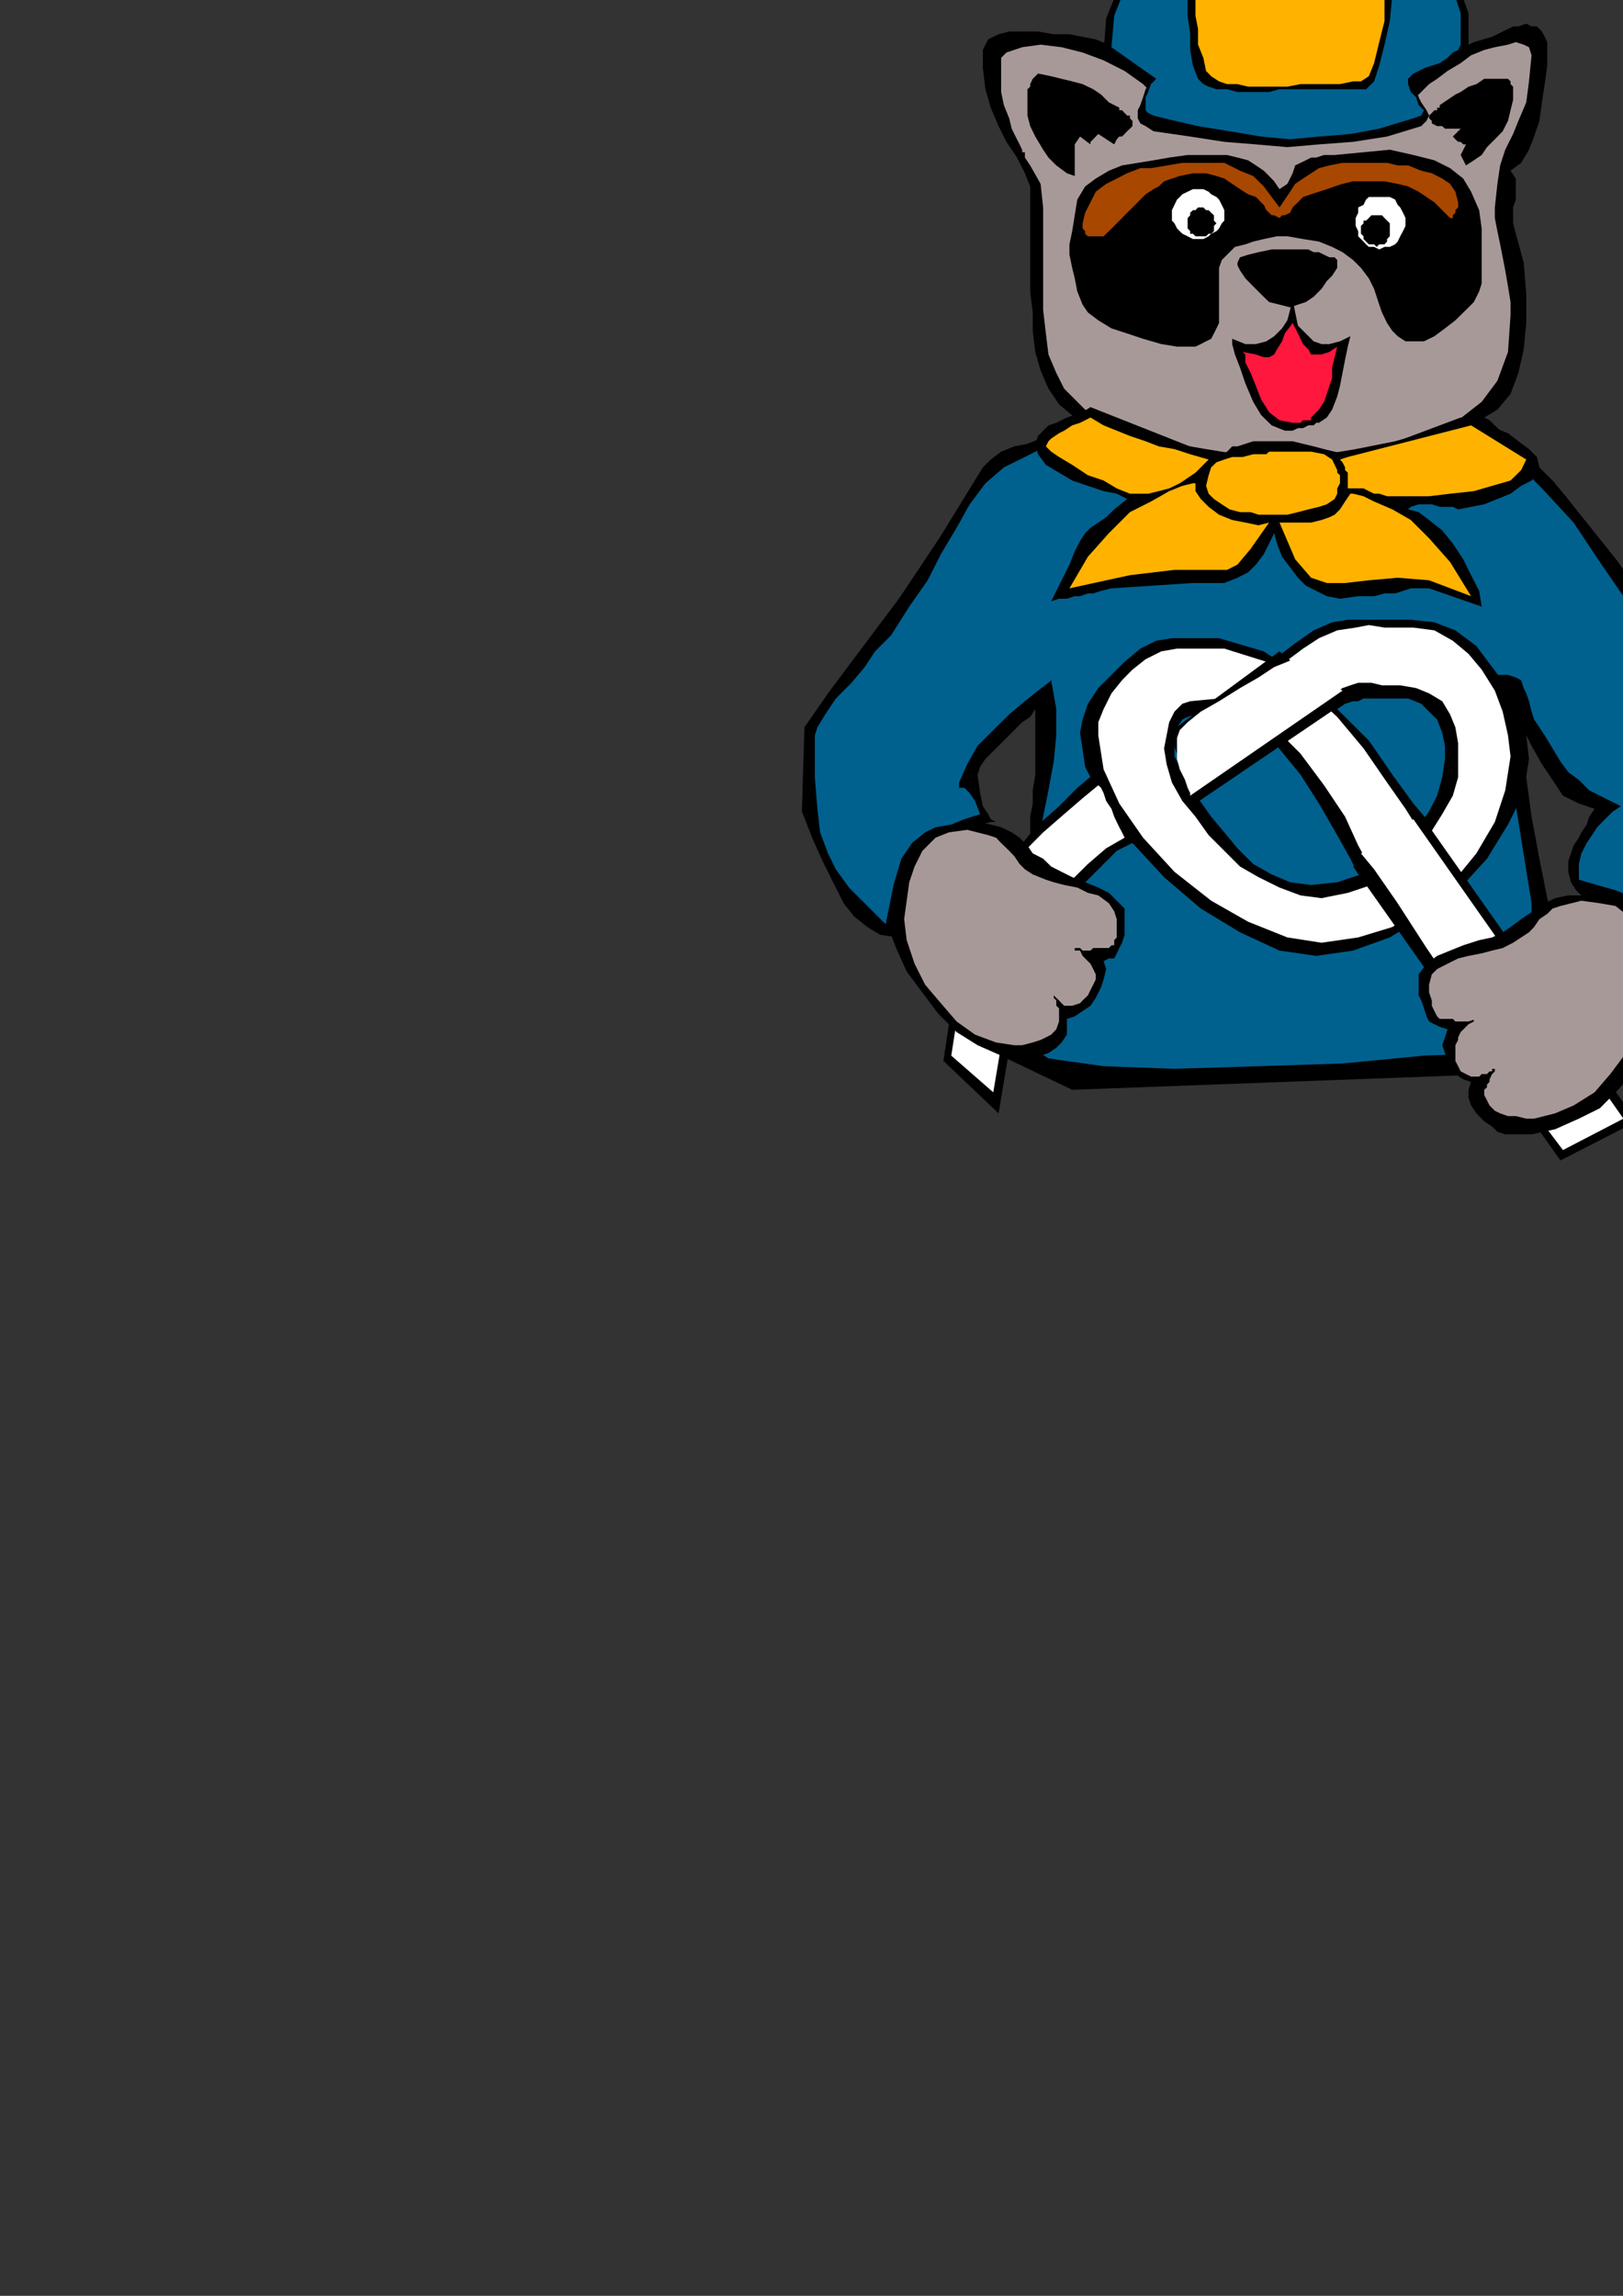 <?xml version="1.0" encoding="utf-8"?>
<!-- Created by UniConvertor 2.0rc4 (https://sk1project.net/) -->
<svg xmlns="http://www.w3.org/2000/svg" height="841.89pt" viewBox="0 0 595.276 841.89" width="595.276pt" version="1.1" xmlns:xlink="http://www.w3.org/1999/xlink" id="c59306a1-f613-11ea-9581-dcc15c148e23">

<rect x="0" y="0" width="595.276" height="841.89" fill="#333333" stroke="none"/>

<g>
	<path style="fill:#000000;" d="M 425.942,26.961 L 415.358,19.257 410.534,18.321 406.718,16.377 401.894,14.433 397.07,13.497 392.246,12.561 386.486,12.561 380.726,11.553 373.958,11.553 370.142,11.553 366.254,12.561 364.31,13.497 362.438,14.433 361.43,16.377 360.494,18.321 360.494,21.201 360.494,25.017 361.43,32.721 363.374,39.489 366.254,46.257 369.134,52.017 373.022,57.777 375.902,63.537 377.846,68.361 377.846,72.249 377.846,76.065 377.846,79.953 377.846,82.833 377.846,85.713 377.846,89.601 377.846,92.481 377.846,96.297 377.846,100.185 377.846,106.881 378.782,114.585 378.782,121.353 379.718,129.057 381.662,135.825 384.542,142.521 388.43,148.281 394.19,153.105 390.302,155.985 386.486,158.865 381.662,160.809 376.838,162.753 372.014,163.689 367.19,165.633 363.374,168.513 360.494,171.393 352.79,183.921 345.086,196.449 337.382,208.041 329.678,219.561 320.966,231.153 312.326,242.673 303.686,254.265 295.046,266.721 294.11,297.537 297.854,307.185 301.742,315.825 305.558,323.529 309.446,331.233 313.262,336.057 318.086,339.945 322.91,342.825 329.678,343.761 333.494,341.889 335.438,337.065 336.374,331.233 338.318,323.529 340.262,315.825 344.078,309.129 351.782,304.305 363.374,301.425 365.318,301.425 365.318,301.425 365.318,301.425 363.374,300.417 362.438,298.545 360.494,295.665 359.486,290.841 358.55,284.073 359.486,281.193 361.43,278.313 364.31,275.433 368.198,271.545 371.078,268.665 374.894,264.849 377.846,262.905 379.718,260.025 379.718,266.721 379.718,272.553 379.718,278.313 379.718,284.073 378.782,289.833 378.782,294.657 377.846,299.481 377.846,303.369 377.846,312.009 376.838,322.593 374.894,333.177 373.022,344.769 372.014,357.297 370.142,367.881 369.134,378.465 369.134,388.113 393.254,399.633 548.27,393.873 554.03,391.929 560.798,390.993 566.558,389.985 572.318,388.113 577.142,386.169 580.022,383.289 581.966,378.465 580.958,372.705 575.198,359.169 571.382,344.769 567.494,329.361 564.614,314.889 561.734,299.481 559.79,285.009 556.91,270.609 554.03,258.081 555.974,261.969 558.854,267.729 561.734,273.489 565.55,280.257 569.438,286.017 573.254,291.777 579.086,294.657 584.846,296.601 582.902,299.481 581.966,302.361 580.022,305.241 579.086,307.185 577.142,310.065 576.206,312.945 575.198,315.825 575.198,319.713 576.206,323.529 578.078,326.481 580.022,328.353 583.91,329.361 586.79,330.297 590.606,331.233 593.486,332.241 596.366,334.185 599.318,338.937 601.19,344.769 601.19,351.465 601.19,358.233 600.254,365.937 599.318,373.641 598.31,381.345 598.31,388.113 609.902,386.169 619.478,382.281 626.246,377.457 632.006,371.697 635.894,363.993 638.774,356.289 642.59,346.641 645.542,337.065 647.414,334.185 648.422,331.233 650.294,329.361 651.302,327.417 653.246,324.537 654.182,322.593 655.118,319.713 655.118,315.825 655.118,312.009 655.118,307.185 655.118,303.369 654.182,299.481 653.246,294.657 653.246,290.841 651.302,287.961 650.294,285.009 644.534,274.425 638.774,264.849 632.006,255.201 625.31,246.561 618.542,237.849 610.838,229.209 604.07,220.497 597.374,211.857 593.486,206.097 589.67,201.273 585.782,196.449 581.966,191.625 578.078,186.801 574.262,181.977 569.438,176.217 563.678,170.457 561.734,168.513 559.79,165.633 556.91,163.689 554.03,160.809 551.15,158.865 548.27,155.985 546.326,154.113 544.382,153.105 549.206,150.225 554.03,144.465 556.91,136.761 558.854,128.121 559.79,118.473 559.79,107.889 558.854,96.297 555.974,85.713 554.966,81.897 554.966,78.945 554.966,76.065 555.974,73.185 555.974,70.305 555.974,68.361 555.974,65.481 554.03,62.601 557.918,59.721 560.798,54.897 562.67,50.073 564.614,44.313 565.55,37.545 566.558,30.849 567.494,24.081 567.494,18.321 567.494,15.441 566.558,13.497 565.55,11.553 563.678,9.681 561.734,9.681 559.79,8.673 556.91,9.681 554.966,9.681 547.262,13.497 540.566,15.441 534.806,18.321 529.982,21.201 525.158,23.145 519.398,26.025 514.574,28.905 508.742,32.721 504.926,29.841 499.166,26.961 493.334,25.017 486.638,23.145 478.934,21.201 472.166,20.265 465.47,20.265 459.638,19.257 452.942,20.265 448.118,21.201 443.294,22.137 439.406,23.145 436.526,24.081 432.71,26.025 429.83,26.961 425.942,26.961 Z" />
	<path style="fill:#00618f;" d="M 561.734,331.233 L 561.734,338.001 563.678,345.705 566.558,355.353 569.438,363.993 571.382,371.697 571.382,378.465 570.374,383.289 565.55,385.161 547.262,386.169 522.278,387.105 492.398,389.985 461.582,390.993 430.766,391.929 404.774,390.993 384.542,388.113 373.958,381.345 378.782,331.233 379.718,320.649 380.726,310.065 382.598,299.481 384.542,289.833 386.486,279.249 387.422,269.673 387.422,260.025 385.55,249.441 384.542,250.377 380.726,253.257 375.902,257.145 370.142,261.969 364.31,267.729 358.55,273.489 354.734,280.257 351.782,286.953 351.782,287.961 351.782,288.897 351.782,288.897 352.79,288.897 353.726,288.897 355.67,290.841 357.614,293.721 359.486,298.545 353.726,300.417 348.902,302.361 343.142,303.369 339.326,305.241 334.502,309.129 330.614,314.889 327.734,324.537 324.854,338.937 317.15,331.233 311.39,325.473 306.566,318.777 303.686,312.945 300.806,305.241 299.798,296.601 298.862,285.009 298.862,269.673 299.798,266.721 302.678,261.969 306.566,256.137 312.326,250.377 317.15,244.617 320.966,238.857 324.854,234.969 326.798,233.025 333.494,222.441 340.262,212.793 345.086,203.217 350.846,193.569 355.67,184.929 361.43,177.225 368.198,171.393 375.902,167.577 383.606,163.689 387.422,162.753 388.43,161.817 388.43,160.809 388.43,160.809 390.302,159.873 395.126,158.865 403.838,155.985 408.662,159.873 416.366,163.689 425.942,166.569 437.534,170.457 450.062,172.401 463.526,174.273 476.99,174.273 489.518,173.337 496.286,171.393 503.99,169.521 510.686,167.577 517.454,164.697 523.214,162.753 528.038,160.809 530.918,159.873 532.862,158.865 543.446,160.809 554.966,168.513 565.55,179.097 577.142,191.625 586.79,206.097 597.374,221.505 607.022,234.969 616.598,247.497 623.366,255.201 630.134,262.905 635.894,270.609 641.654,279.249 645.542,287.961 649.358,297.537 651.302,307.185 652.238,317.769 644.534,328.353 640.718,338.001 636.83,347.649 633.95,355.353 631.07,363.057 626.246,369.753 621.422,375.585 614.726,380.409 605.078,385.161 607.022,381.345 607.958,377.457 608.894,372.705 608.894,368.817 608.894,365.001 608.894,360.177 608.894,356.289 608.894,352.473 607.958,342.825 607.022,337.065 604.07,332.241 601.19,330.297 597.374,328.353 592.55,326.481 585.782,324.537 579.086,322.593 579.086,316.833 580.022,312.945 581.966,309.129 583.91,306.249 585.782,303.369 588.662,300.417 591.614,297.537 594.494,295.665 588.662,292.713 582.902,289.833 579.086,286.017 575.198,283.137 572.318,279.249 569.438,274.425 566.558,269.673 562.67,263.841 561.734,260.961 560.798,257.145 559.79,254.265 558.854,252.321 557.918,249.441 555.974,248.433 553.094,247.497 548.27,247.497 561.734,331.233 Z" />
	<path style="fill:#a89999;" d="M 381.662,67.425 L 382.598,76.065 382.598,85.713 382.598,95.361 382.598,104.001 382.598,113.649 383.606,122.289 384.542,129.993 387.422,136.761 390.302,142.521 394.19,146.409 398.006,150.225 403.838,153.105 410.534,155.985 417.302,157.929 424.07,159.873 431.702,162.753 436.526,163.689 442.358,164.697 448.118,165.633 453.878,166.569 460.646,167.577 467.342,167.577 473.174,167.577 479.87,167.577 497.222,164.697 511.694,161.817 525.158,157.929 534.806,154.113 543.446,147.345 549.206,139.641 553.094,129.057 554.03,115.593 554.03,110.769 553.094,105.009 552.086,99.177 551.15,94.353 550.214,89.601 549.206,84.777 548.27,79.953 548.27,76.065 549.206,67.425 550.214,60.657 552.086,54.897 554.966,49.137 556.91,44.313 559.79,37.545 560.798,29.841 561.734,20.265 560.798,17.313 558.854,16.377 555.974,15.441 553.094,16.377 548.27,17.313 544.382,18.321 539.558,20.265 535.742,23.145 530.918,26.025 527.102,28.905 524.15,30.849 522.278,32.721 520.334,34.665 517.454,35.673 513.566,35.673 508.742,36.609 504.926,35.673 500.102,34.665 496.286,32.721 491.462,30.849 486.638,28.905 481.814,26.961 476.054,26.025 470.222,25.017 459.638,25.017 452.942,25.017 447.11,26.025 443.294,26.961 439.406,27.969 435.59,29.841 431.702,32.721 425.942,37.545 419.246,30.849 412.478,26.025 404.774,22.137 397.07,19.257 389.366,17.313 381.662,16.377 374.894,17.313 369.134,19.257 367.19,21.201 367.19,25.017 367.19,28.905 367.19,33.729 368.198,38.553 370.142,43.377 371.078,47.193 372.014,49.137 373.958,52.953 374.894,54.897 374.894,55.833 375.902,55.833 375.902,55.833 375.902,57.777 377.846,60.657 381.662,67.425 Z" />
	<path style="fill:#000000;" d="M 473.174,112.713 L 476.054,111.705 478.934,110.769 481.814,108.825 484.694,105.945 486.638,103.065 488.582,101.121 490.454,98.241 490.454,96.297 490.454,95.361 489.518,94.353 487.574,94.353 485.63,93.417 483.758,92.481 481.814,92.481 479.87,91.473 478.934,91.473 477.926,91.473 475.046,91.473 471.23,91.473 466.406,91.473 461.582,92.481 457.766,93.417 454.814,94.353 453.878,96.297 453.878,97.305 454.814,99.177 456.758,102.057 459.638,105.009 462.518,107.889 465.47,110.769 469.286,111.705 473.174,112.713 Z" />
	<path style="fill:#000000;" d="M 380.726,26.961 L 379.718,27.969 378.782,28.905 377.846,30.849 377.846,31.785 376.838,32.721 376.838,34.665 376.838,36.609 376.838,38.553 376.838,42.369 377.846,46.257 379.718,50.073 382.598,54.897 384.542,57.777 387.422,60.657 391.31,63.537 394.19,64.545 394.19,52.953 396.134,50.073 399.95,52.953 399.95,52.017 400.958,51.081 401.894,50.073 402.83,49.137 408.662,52.953 409.598,51.081 410.534,50.073 411.542,50.073 412.478,49.137 413.414,48.129 414.422,47.193 415.358,46.257 415.358,45.249 415.358,44.313 414.422,43.377 414.422,42.369 413.414,42.369 412.478,41.433 411.542,40.425 410.534,40.425 410.534,39.489 406.718,37.545 403.838,34.665 400.958,32.721 397.07,30.849 393.254,29.841 389.366,28.905 385.55,27.969 380.726,26.961 Z" />
	<path style="fill:#000000;" d="M 551.15,28.905 L 552.086,28.905 553.094,28.905 554.03,29.841 554.03,30.849 554.966,31.785 554.966,33.729 554.966,34.665 554.966,36.609 554.03,40.425 553.094,44.313 551.15,48.129 548.27,51.081 545.39,53.961 543.446,56.841 540.566,58.785 537.686,60.657 535.742,56.841 537.686,52.953 536.678,52.953 536.678,52.953 535.742,52.017 534.806,52.017 533.798,51.081 532.862,50.073 535.742,47.193 533.798,47.193 531.854,47.193 529.982,47.193 528.974,46.257 527.102,46.257 525.158,45.249 525.158,44.313 524.15,43.377 524.15,42.369 525.158,41.433 525.158,41.433 526.094,40.425 527.102,40.425 527.102,39.489 528.038,39.489 528.038,38.553 530.918,36.609 533.798,34.665 535.742,33.729 538.622,31.785 541.502,30.849 544.382,28.905 547.262,28.905 551.15,28.905 Z" />
	<path style="fill:#000000;" d="M 395.126,73.185 L 398.006,68.361 401.894,65.481 406.718,62.601 411.542,60.657 417.302,59.721 423.062,58.785 428.822,57.777 435.59,56.841 446.174,56.841 450.062,56.841 453.878,57.777 457.766,58.785 460.646,60.657 463.526,62.601 465.47,64.545 467.342,66.489 469.286,69.369 472.166,67.425 474.11,63.537 475.046,60.657 476.99,59.721 478.934,58.785 480.878,57.777 482.75,57.777 485.63,56.841 489.518,56.841 509.75,54.897 518.39,56.841 526.094,58.785 531.854,61.665 536.678,65.481 539.558,70.305 542.51,77.073 543.446,83.769 543.446,93.417 543.446,94.353 543.446,96.297 543.446,97.305 543.446,98.241 543.446,100.185 543.446,101.121 543.446,102.057 543.446,104.001 542.51,106.881 540.566,110.769 537.686,113.649 533.798,117.465 529.982,120.417 526.094,123.297 522.278,125.169 518.39,125.169 515.51,125.169 512.63,123.297 510.686,121.353 508.742,118.473 506.87,114.585 505.862,111.705 504.926,108.825 503.99,105.945 502.046,102.057 499.166,98.241 496.286,95.361 492.398,92.481 488.582,90.537 483.758,88.593 477.926,87.657 472.166,86.649 468.35,86.649 463.526,87.657 459.638,88.593 456.758,89.601 452.942,90.537 450.998,92.481 448.118,95.361 447.11,98.241 447.11,116.529 447.11,118.473 446.174,120.417 445.238,122.289 444.23,124.233 442.358,125.169 440.414,126.177 438.47,127.113 436.526,127.113 431.702,127.113 425.942,126.177 419.246,124.233 413.414,122.289 407.654,120.417 402.83,117.465 399.014,114.585 397.07,111.705 395.126,106.881 394.19,102.057 393.254,98.241 392.246,93.417 392.246,89.601 393.254,84.777 394.19,78.945 395.126,73.185 Z" />
	<path style="fill:#000000;" d="M 493.334,80.889 L 493.334,78.945 494.342,76.065 495.278,74.193 497.222,72.249 498.158,70.305 501.038,69.369 502.982,68.361 505.862,68.361 507.806,68.361 510.686,69.369 512.63,70.305 514.574,72.249 515.51,74.193 516.446,76.065 517.454,78.945 518.39,80.889 517.454,83.769 516.446,86.649 515.51,88.593 514.574,90.537 512.63,91.473 510.686,93.417 507.806,93.417 505.862,94.353 502.982,93.417 501.038,93.417 498.158,91.473 497.222,90.537 495.278,88.593 494.342,86.649 493.334,83.769 493.334,80.889 Z" />
	<path style="fill:#ffffff;" d="M 497.222,80.889 L 497.222,79.953 498.158,78.009 498.158,76.065 500.102,75.129 501.038,73.185 502.046,72.249 503.99,72.249 505.862,72.249 507.806,72.249 509.75,72.249 511.694,73.185 512.63,75.129 513.566,76.065 514.574,78.009 515.51,79.953 515.51,80.889 515.51,82.833 514.574,84.777 513.566,86.649 512.63,88.593 511.694,89.601 509.75,90.537 507.806,90.537 505.862,91.473 503.99,90.537 502.046,90.537 501.038,89.601 500.102,88.593 498.158,86.649 498.158,84.777 497.222,82.833 497.222,80.889 Z" />
	<path style="fill:#000000;" d="M 499.166,84.777 L 499.166,82.833 500.102,81.897 500.102,80.889 501.038,80.889 502.046,79.953 502.982,78.945 503.99,78.945 504.926,78.945 505.862,78.945 506.87,78.945 507.806,79.953 508.742,80.889 508.742,80.889 509.75,81.897 509.75,82.833 509.75,84.777 509.75,85.713 509.75,86.649 508.742,87.657 508.742,88.593 507.806,89.601 506.87,89.601 505.862,89.601 504.926,90.537 503.99,89.601 502.982,89.601 502.046,89.601 501.038,88.593 500.102,87.657 500.102,86.649 499.166,85.713 499.166,84.777 Z" />
	<path style="fill:#a84700;" d="M 422.126,61.665 L 418.238,61.665 413.414,63.537 409.598,65.481 405.71,67.425 401.894,70.305 399.95,74.193 398.006,78.009 397.07,81.897 397.07,83.769 398.006,84.777 398.006,85.713 399.014,86.649 399.95,86.649 400.958,86.649 402.83,86.649 403.838,86.649 404.774,86.649 405.71,85.713 406.718,84.777 408.662,82.833 409.598,81.897 411.542,79.953 412.478,78.945 413.414,78.009 416.366,75.129 418.238,73.185 420.182,71.241 423.062,69.369 425.006,68.361 426.95,66.489 429.83,65.481 432.71,64.545 437.534,63.537 442.358,63.537 446.174,64.545 449.054,65.481 451.934,67.425 454.814,69.369 457.766,71.241 460.646,72.249 461.582,73.185 462.518,74.193 463.526,75.129 464.462,77.073 465.47,78.009 466.406,78.945 467.342,78.945 469.286,79.953 470.222,78.945 471.23,78.945 473.174,78.009 474.11,76.065 475.046,75.129 476.054,74.193 476.99,73.185 477.926,72.249 480.878,71.241 483.758,70.305 486.638,69.369 489.518,68.361 492.398,67.425 496.286,66.489 499.166,66.489 502.982,66.489 507.806,66.489 512.63,67.425 516.446,68.361 520.334,70.305 523.214,72.249 526.094,74.193 528.974,77.073 531.854,79.953 531.854,79.953 532.862,79.953 532.862,78.945 533.798,78.009 533.798,77.073 534.806,76.065 534.806,75.129 534.806,74.193 533.798,70.305 531.854,67.425 528.974,65.481 525.158,63.537 521.27,62.601 516.446,60.657 512.63,60.657 508.742,59.721 492.398,59.721 487.574,60.657 483.758,61.665 480.878,63.537 477.926,65.481 475.046,67.425 473.174,70.305 471.23,73.185 469.286,76.065 466.406,72.249 463.526,68.361 459.638,64.545 454.814,62.601 449.054,59.721 442.358,59.721 433.646,59.721 422.126,61.665 Z" />
	<path style="fill:#000000;" d="M 399.95,149.289 L 397.07,151.161 394.19,152.169 391.31,153.105 387.422,155.049 384.542,155.985 382.598,157.929 380.726,159.873 379.718,162.753 380.726,166.569 383.606,170.457 388.43,173.337 393.254,176.217 399.014,178.161 404.774,180.105 409.598,181.041 413.414,182.985 408.662,186.801 405.71,189.681 402.83,191.625 399.95,193.569 398.006,195.513 396.134,198.393 394.19,202.209 392.246,207.033 385.55,220.497 388.43,219.561 391.31,219.561 394.19,218.625 396.134,218.625 399.014,217.617 400.958,217.617 403.838,216.681 407.654,215.745 437.534,213.801 444.23,213.801 449.054,213.801 453.878,211.857 457.766,209.913 460.646,207.033 463.526,203.217 465.47,199.329 467.342,195.513 468.35,199.329 470.222,204.153 473.174,208.041 476.054,211.857 478.934,214.737 482.75,216.681 486.638,218.625 491.462,219.561 498.158,218.625 503.99,218.625 507.806,217.617 511.694,217.617 514.574,216.681 517.454,215.745 520.334,215.745 524.15,215.745 543.446,222.441 542.51,216.681 539.558,210.921 536.678,205.089 532.862,199.329 528.974,194.505 524.15,190.689 520.334,187.809 516.446,186.801 517.454,185.865 520.334,184.929 522.278,184.929 525.158,184.929 528.038,185.865 529.982,185.865 532.862,185.865 534.806,186.801 539.558,185.865 544.382,184.929 549.206,182.985 554.03,181.041 557.918,178.161 561.734,176.217 563.678,173.337 564.614,171.393 563.678,167.577 560.798,164.697 556.91,161.817 553.094,158.865 548.27,156.993 543.446,155.049 538.622,154.113 535.742,153.105 497.222,167.577 493.334,166.569 489.518,165.633 485.63,164.697 481.814,163.689 477.926,162.753 474.11,161.817 470.222,161.817 465.47,161.817 462.518,161.817 459.638,161.817 456.758,162.753 453.878,163.689 451.934,163.689 450.062,165.633 448.118,166.569 446.174,167.577 399.95,149.289 Z" />
	<path style="fill:#000000;" d="M 524.15,301.425 L 518.39,294.657 510.686,284.073 502.046,271.545 490.454,260.025 477.926,248.433 463.526,238.857 447.11,234.033 429.83,234.033 424.07,234.969 418.238,237.849 412.478,242.673 407.654,247.497 402.83,252.321 399.014,258.081 397.07,263.841 396.134,268.665 398.006,281.193 404.774,294.657 414.422,308.121 426.95,321.657 440.414,333.177 454.814,341.889 469.286,348.585 482.75,350.529 496.286,348.585 509.75,343.761 522.278,336.057 534.806,326.481 545.39,314.889 553.094,302.361 558.854,290.841 560.798,278.313 559.79,269.673 556.91,260.961 553.094,252.321 547.262,244.617 541.502,236.913 533.798,231.153 526.094,228.201 517.454,227.265 511.694,227.265 506.87,227.265 501.038,227.265 494.342,227.265 488.582,228.201 481.814,231.153 475.046,235.905 467.342,241.737 469.286,242.673 472.166,244.617 474.11,247.497 477.926,250.377 480.878,253.257 484.694,256.137 487.574,258.081 490.454,260.025 493.334,258.081 496.286,257.145 498.158,257.145 500.102,256.137 502.046,256.137 503.99,256.137 506.87,256.137 510.686,256.137 516.446,256.137 521.27,258.081 524.15,260.961 527.102,263.841 528.974,268.665 529.982,273.489 529.982,278.313 528.974,285.009 527.102,291.777 524.15,297.537 519.398,304.305 513.566,311.073 506.87,315.825 499.166,320.649 490.454,323.529 480.878,324.537 473.174,323.529 466.406,320.649 459.638,316.833 453.878,311.073 449.054,305.241 444.23,299.481 439.406,292.713 435.59,286.953 432.71,281.193 430.766,277.377 430.766,273.489 430.766,269.673 431.702,266.721 433.646,263.841 435.59,262.905 438.47,261.969 449.054,260.961 458.702,264.849 468.35,273.489 476.99,284.073 483.758,294.657 490.454,306.249 495.278,314.889 498.158,320.649 524.15,301.425 Z" />
	<path style="fill:#ffffff;" d="M 520.334,304.305 L 515.51,296.601 508.742,286.953 500.102,274.425 490.454,262.905 477.926,251.313 464.462,242.673 449.054,237.849 431.702,237.849 425.942,238.857 420.182,241.737 415.358,245.553 411.542,249.441 407.654,254.265 404.774,260.025 402.83,264.849 402.83,269.673 404.774,282.129 410.534,294.657 419.246,307.185 430.766,319.713 444.23,330.297 457.766,338.001 472.166,343.761 484.694,345.705 498.158,343.761 510.686,339.945 522.278,332.241 532.862,323.529 541.502,312.945 548.27,301.425 552.086,289.833 554.03,277.377 553.094,269.673 551.15,260.961 548.27,253.257 543.446,245.553 538.622,239.793 532.862,234.969 526.094,231.153 518.39,230.145 513.566,230.145 507.806,230.145 502.046,229.209 497.222,230.145 490.454,231.153 483.758,234.033 477.926,237.849 470.222,243.609 472.166,244.617 474.11,246.561 476.99,247.497 479.87,248.433 482.75,250.377 485.63,251.313 487.574,253.257 489.518,254.265 492.398,252.321 495.278,251.313 498.158,250.377 501.038,250.377 502.982,250.377 506.87,251.313 509.75,251.313 513.566,251.313 519.398,252.321 524.15,254.265 528.974,257.145 531.854,261.969 533.798,266.721 534.806,272.553 534.806,278.313 534.806,285.009 532.862,291.777 528.974,298.545 524.15,306.249 518.39,312.945 510.686,319.713 502.982,324.537 494.342,327.417 484.694,329.361 476.99,328.353 469.286,325.473 461.582,321.657 454.814,317.769 449.054,312.009 443.294,306.249 438.47,299.481 433.646,293.721 429.83,286.953 427.886,280.257 426.95,274.425 427.886,269.673 428.822,264.849 430.766,260.961 433.646,258.081 436.526,257.145 447.11,256.137 457.766,260.025 467.342,266.721 476.99,276.369 485.63,287.961 493.334,299.481 498.158,310.065 502.982,318.777 520.334,304.305 Z" />
	<path style="fill:#ffb300;" d="M 469.286,191.625 L 475.046,205.089 480.878,211.857 486.638,213.801 493.334,213.801 502.046,212.793 512.63,211.857 524.15,212.793 539.558,218.625 531.854,206.097 524.15,197.385 517.454,190.689 510.686,186.801 503.99,183.921 500.102,181.977 496.286,181.041 495.278,181.041 493.334,183.921 491.462,186.801 489.518,188.745 487.574,189.681 484.694,190.689 480.878,191.625 476.054,191.625 469.286,191.625 Z" />
	<path style="fill:#ffb300;" d="M 442.358,178.161 L 443.294,181.041 445.238,182.985 448.118,184.929 450.998,186.801 454.814,187.809 458.702,187.809 461.582,188.745 464.462,188.745 468.35,188.745 472.166,188.745 476.054,187.809 479.87,186.801 483.758,185.865 486.638,184.929 489.518,182.985 490.454,181.041 490.454,180.105 490.454,180.105 490.454,179.097 491.462,177.225 491.462,176.217 491.462,174.273 490.454,173.337 490.454,172.401 488.582,168.513 485.63,166.569 480.878,165.633 476.99,165.633 472.166,165.633 468.35,165.633 465.47,165.633 464.462,166.569 459.638,166.569 455.822,167.577 451.934,167.577 449.054,168.513 446.174,169.521 444.23,171.393 443.294,174.273 442.358,178.161 Z" />
	<path style="fill:#ffb300;" d="M 465.47,191.625 L 458.702,201.273 453.878,207.033 450.062,208.977 446.174,208.977 440.414,208.977 430.766,208.977 414.422,210.921 392.246,215.745 399.014,204.153 406.718,195.513 414.422,187.809 422.126,183.921 428.822,180.105 433.646,178.161 437.534,177.225 438.47,177.225 438.47,180.105 440.414,182.985 443.294,185.865 447.11,188.745 451.934,190.689 456.758,191.625 461.582,192.633 465.47,191.625 Z" />
	<path style="fill:#ffb300;" d="M 399.95,153.105 L 398.006,154.113 396.134,155.049 393.254,155.985 390.302,157.929 388.43,158.865 385.55,160.809 384.542,161.817 383.606,163.689 385.55,165.633 388.43,167.577 393.254,170.457 399.014,174.273 404.774,176.217 409.598,179.097 414.422,181.041 417.302,181.041 421.118,181.041 425.006,180.105 428.822,179.097 432.71,177.225 435.59,175.281 438.47,173.337 441.35,170.457 443.294,168.513 436.526,166.569 430.766,164.697 425.006,163.689 420.182,161.817 414.422,159.873 409.598,157.929 404.774,155.985 399.95,153.105 Z" />
	<path style="fill:#000000;" d="M 451.934,124.233 L 451.934,126.177 452.942,129.993 454.814,134.817 456.758,140.577 459.638,147.345 462.518,152.169 466.406,155.985 471.23,157.929 472.166,157.929 474.11,157.929 476.054,156.993 477.926,156.993 479.87,155.985 481.814,155.985 482.75,155.049 483.758,155.049 486.638,153.105 488.582,150.225 490.454,145.401 491.462,141.585 492.398,136.761 493.334,131.937 494.342,127.113 495.278,123.297 491.462,125.169 487.574,126.177 484.694,126.177 481.814,125.169 478.934,122.289 476.054,119.409 475.046,114.585 474.11,109.761 473.174,113.649 472.166,117.465 470.222,120.417 467.342,123.297 464.462,125.169 460.646,126.177 456.758,126.177 451.934,124.233 Z" />
	<path style="fill:#ff173d;" d="M 455.822,129.057 L 456.758,129.993 456.758,132.873 458.702,136.761 460.646,141.585 462.518,146.409 465.47,151.161 469.286,154.113 474.11,155.049 474.11,155.049 475.046,155.049 476.99,155.049 477.926,154.113 478.934,154.113 479.87,154.113 480.878,154.113 480.878,153.105 483.758,150.225 485.63,147.345 486.638,144.465 487.574,141.585 488.582,138.705 488.582,134.817 489.518,131.001 490.454,127.113 487.574,129.057 484.694,129.993 482.75,129.993 480.878,129.993 479.87,128.121 477.926,126.177 476.054,122.289 474.11,118.473 471.23,122.289 470.222,125.169 468.35,128.121 467.342,129.993 465.47,131.001 463.526,131.001 460.646,129.993 455.822,129.057 Z" />
	<path style="fill:#000000;" d="M 426.95,78.945 L 427.886,76.065 427.886,74.193 429.83,71.241 430.766,69.369 432.71,68.361 434.654,67.425 437.534,66.489 440.414,66.489 442.358,66.489 445.238,67.425 447.11,68.361 449.054,69.369 450.062,71.241 451.934,74.193 452.942,76.065 452.942,78.945 452.942,80.889 451.934,83.769 450.062,85.713 449.054,87.657 447.11,88.593 445.238,89.601 442.358,90.537 440.414,91.473 437.534,90.537 434.654,89.601 432.71,88.593 430.766,87.657 429.83,85.713 427.886,83.769 427.886,80.889 426.95,78.945 Z" />
	<path style="fill:#ffffff;" d="M 429.83,78.945 L 429.83,77.073 430.766,75.129 431.702,73.185 432.71,72.249 433.646,71.241 435.59,70.305 437.534,69.369 439.406,69.369 441.35,69.369 443.294,70.305 444.23,71.241 446.174,72.249 447.11,73.185 448.118,75.129 449.054,77.073 449.054,78.945 449.054,80.889 448.118,81.897 447.11,83.769 446.174,84.777 444.23,85.713 443.294,86.649 441.35,87.657 439.406,87.657 437.534,87.657 435.59,86.649 433.646,85.713 432.71,84.777 431.702,83.769 430.766,81.897 429.83,80.889 429.83,78.945 Z" />
	<path style="fill:#000000;" d="M 435.59,81.897 L 435.59,80.889 435.59,79.953 436.526,78.945 436.526,78.009 437.534,77.073 438.47,77.073 439.406,76.065 441.35,76.065 441.35,76.065 442.358,77.073 443.294,77.073 444.23,78.009 445.238,78.945 445.238,79.953 445.238,80.889 446.174,81.897 445.238,82.833 445.238,83.769 445.238,84.777 444.23,85.713 443.294,85.713 442.358,86.649 441.35,86.649 441.35,86.649 439.406,86.649 438.47,86.649 437.534,85.713 436.526,85.713 436.526,84.777 435.59,83.769 435.59,82.833 435.59,81.897 Z" />
	<path style="fill:#000000;" d="M 346.022,389.049 L 366.254,408.273 370.142,385.161 374.894,365.937 380.726,349.593 388.43,337.065 395.126,326.481 402.83,318.777 409.598,312.009 417.302,308.121 415.358,306.249 412.478,303.369 410.534,299.481 408.662,295.665 405.71,290.841 403.838,287.961 401.894,285.009 400.958,284.073 395.126,288.897 388.43,295.665 379.718,303.369 372.014,312.945 363.374,326.481 356.606,342.825 349.91,363.057 346.022,389.049 Z" />
	<path style="fill:#ffffff;" d="M 348.902,387.105 L 364.31,400.569 368.198,377.457 373.022,359.169 378.782,343.761 385.55,332.241 392.246,323.529 399.014,316.833 405.71,311.073 412.478,307.185 411.542,305.241 410.534,303.369 408.662,299.481 407.654,296.601 405.71,293.721 404.774,290.841 403.838,288.897 402.83,287.961 397.07,292.713 390.302,298.545 382.598,305.241 373.958,313.953 366.254,326.481 358.55,341.889 352.79,362.049 348.902,387.105 Z" />
	<path style="fill:#000000;" d="M 438.47,294.657 L 492.398,258.081 469.286,238.857 428.822,268.665 438.47,294.657 Z" />
	<path style="fill:#ffffff;" d="M 432.71,267.729 L 435.59,264.849 440.414,260.961 447.11,257.145 454.814,252.321 461.582,248.433 467.342,244.617 472.166,242.673 474.11,241.737 492.398,253.257 436.526,291.777 436.526,290.841 435.59,288.897 434.654,286.017 432.71,282.129 431.702,278.313 431.702,274.425 431.702,270.609 432.71,267.729 Z" />
	<path style="fill:#000000;" d="M 496.286,317.769 L 572.318,425.553 600.254,411.225 522.278,300.417 496.286,317.769 Z" />
	<path style="fill:#ffffff;" d="M 499.166,312.945 L 503.99,318.777 512.63,331.233 523.214,347.649 535.742,365.937 547.262,384.225 558.854,401.577 567.494,414.105 573.254,421.737 595.43,410.217 518.39,300.417 515.51,302.361 513.566,304.305 512.63,305.241 510.686,306.249 508.742,307.185 506.87,308.121 503.99,310.065 499.166,312.945 Z" />
	<path style="fill:#ffb300;" d="M 491.462,168.513 L 492.398,169.521 493.334,171.393 493.334,172.401 494.342,173.337 494.342,174.273 494.342,176.217 494.342,177.225 494.342,179.097 497.222,179.097 500.102,179.097 502.046,180.105 503.99,181.041 505.862,181.041 508.742,181.977 510.686,181.977 513.566,181.977 517.454,181.977 524.15,181.977 531.854,181.041 540.566,180.105 547.262,178.161 554.03,176.217 557.918,172.401 559.79,168.513 539.558,155.985 494.342,167.577 491.462,168.513 Z" />
	<path style="fill:#000000;" d="M 605.078,374.577 L 603.134,384.225 599.318,392.865 593.486,399.633 586.79,406.401 579.086,410.217 570.374,414.105 561.734,415.977 552.086,415.977 549.206,415.041 547.262,413.097 544.382,411.225 541.502,408.273 539.558,405.393 538.622,402.513 538.622,399.633 539.558,396.753 536.678,395.817 533.798,393.873 531.854,391.929 530.918,389.049 529.982,386.169 528.974,383.289 529.982,380.409 530.918,377.457 528.038,376.521 526.094,375.585 524.15,374.577 523.214,372.705 522.278,369.753 521.27,366.873 520.334,365.001 520.334,362.049 520.334,357.297 523.214,353.409 527.102,350.529 531.854,348.585 536.678,346.641 542.51,344.769 547.262,343.761 551.15,341.889 554.03,339.945 557.918,337.065 560.798,335.121 563.678,333.177 566.558,331.233 570.374,329.361 575.198,328.353 580.022,328.353 587.726,329.361 594.494,332.241 599.318,336.057 603.134,341.889 605.078,347.649 606.014,354.345 607.022,360.177 606.014,366.873 606.014,366.873 606.014,367.881 606.014,368.817 606.014,370.761 606.014,371.697 605.078,372.705 605.078,373.641 605.078,374.577 Z" />
	<path style="fill:#a89999;" d="M 605.078,358.233 L 604.07,367.881 601.19,377.457 596.366,386.169 590.606,393.873 584.846,400.569 577.142,405.393 570.374,408.273 562.67,410.217 559.79,410.217 555.974,409.281 553.094,409.281 550.214,408.273 548.27,407.337 546.326,405.393 545.39,403.521 544.382,401.577 544.382,399.633 545.39,398.697 545.39,397.689 546.326,396.753 546.326,395.817 547.262,393.873 548.27,392.865 548.27,391.929 547.262,391.929 547.262,392.865 546.326,392.865 545.39,393.873 544.382,393.873 543.446,393.873 542.51,394.809 542.51,394.809 539.558,394.809 537.686,393.873 535.742,392.865 534.806,390.993 533.798,389.049 533.798,387.105 533.798,385.161 533.798,383.289 534.806,381.345 534.806,380.409 535.742,378.465 537.686,376.521 538.622,375.585 540.566,374.577 540.566,373.641 541.502,373.641 538.622,374.577 537.686,374.577 535.742,374.577 534.806,374.577 533.798,374.577 532.862,373.641 530.918,373.641 528.974,373.641 528.038,373.641 527.102,372.705 526.094,370.761 525.158,368.817 525.158,366.873 524.15,363.993 524.15,362.049 524.15,361.113 525.158,357.297 527.102,355.353 530.918,353.409 534.806,351.465 538.622,350.529 543.446,349.593 547.262,348.585 551.15,347.649 554.966,345.705 557.918,343.761 560.798,341.889 562.67,339.945 564.614,337.065 567.494,335.121 569.438,333.177 572.318,332.241 580.022,330.297 586.79,331.233 592.55,332.241 597.374,336.057 601.19,339.945 603.134,345.705 605.078,351.465 605.078,358.233 Z" />
	<path style="fill:#000000;" d="M 325.79,339.945 L 328.67,347.649 332.558,356.289 338.318,363.993 344.078,371.697 350.846,378.465 358.55,383.289 367.19,387.105 375.902,388.113 378.782,388.113 381.662,387.105 384.542,386.169 387.422,384.225 389.366,382.281 391.31,379.401 391.31,376.521 391.31,373.641 394.19,372.705 397.07,370.761 399.95,368.817 401.894,365.937 403.838,362.049 404.774,359.169 405.71,355.353 404.774,352.473 406.718,351.465 408.662,351.465 409.598,349.593 410.534,347.649 411.542,345.705 412.478,342.825 412.478,339.945 412.478,338.001 412.478,333.177 409.598,330.297 406.718,327.417 402.83,325.473 398.006,323.529 393.254,321.657 389.366,319.713 385.55,317.769 382.598,314.889 378.782,312.945 376.838,310.065 373.958,307.185 371.078,305.241 367.19,303.369 363.374,302.361 358.55,301.425 352.79,302.361 347.03,305.241 341.198,309.129 336.374,314.889 332.558,320.649 328.67,326.481 326.798,333.177 325.79,338.937 325.79,339.945 325.79,339.945 Z" />
	<path style="fill:#a89999;" d="M 331.622,337.065 L 332.558,344.769 335.438,353.409 339.326,361.113 345.086,367.881 350.846,374.577 357.614,379.401 365.318,382.281 372.014,383.289 374.894,383.289 378.782,382.281 381.662,381.345 383.606,380.409 385.55,379.401 387.422,377.457 388.43,374.577 388.43,372.705 388.43,371.697 388.43,370.761 388.43,369.753 387.422,368.817 387.422,367.881 387.422,366.873 386.486,365.937 386.486,365.001 386.486,365.001 387.422,365.937 388.43,366.873 388.43,366.873 389.366,367.881 390.302,368.817 390.302,368.817 391.31,368.817 393.254,368.817 396.134,367.881 397.07,366.873 399.014,365.001 399.95,363.057 400.958,361.113 401.894,359.169 401.894,357.297 400.958,355.353 399.95,353.409 398.006,351.465 397.07,350.529 396.134,348.585 394.19,348.585 394.19,347.649 393.254,347.649 396.134,347.649 397.07,348.585 399.014,348.585 399.95,348.585 400.958,347.649 401.894,347.649 403.838,347.649 406.718,347.649 407.654,346.641 408.662,346.641 408.662,344.769 409.598,343.761 409.598,341.889 409.598,339.945 409.598,338.937 409.598,337.065 408.662,334.185 406.718,331.233 402.83,328.353 399.014,327.417 395.126,325.473 390.302,324.537 386.486,323.529 383.606,322.593 378.782,320.649 375.902,318.777 373.958,316.833 372.014,313.953 370.142,312.009 367.19,309.129 365.318,307.185 362.438,306.249 354.734,304.305 347.966,305.241 343.142,307.185 338.318,312.009 335.438,317.769 333.494,323.529 332.558,330.297 331.622,337.065 Z" />
	<path style="fill:#000000;" d="M 404.774,19.257 L 405.71,6.729 409.598,-2.847 415.358,-11.559 424.07,-18.255 434.654,-23.079 447.11,-26.967 460.646,-28.839 475.046,-28.839 486.638,-28.839 498.158,-26.967 508.742,-25.023 519.398,-20.199 528.038,-14.439 534.806,-5.727 538.622,4.857 538.622,18.321 537.686,19.257 536.678,21.201 533.798,23.145 531.854,24.081 528.974,26.025 526.094,26.961 524.15,28.905 523.214,28.905 520.334,30.849 519.398,32.721 520.334,35.673 521.27,37.545 523.214,40.425 524.15,42.369 523.214,44.313 521.27,46.257 508.742,50.073 496.286,52.017 483.758,52.953 472.166,53.961 460.646,52.953 449.054,52.017 436.526,50.073 423.062,48.129 420.182,46.257 418.238,45.249 417.302,43.377 417.302,40.425 418.238,38.553 419.246,35.673 420.182,32.721 422.126,29.841 404.774,19.257 Z" />
	<path style="fill:#00618f;" d="M 407.654,17.313 L 408.662,5.793 412.478,-3.855 419.246,-11.559 427.886,-17.319 438.47,-21.135 450.998,-23.079 464.462,-25.023 479.87,-25.023 490.454,-25.023 500.102,-23.079 510.686,-21.135 519.398,-17.319 527.102,-11.559 532.862,-3.855 535.742,4.857 535.742,16.377 534.806,18.321 532.862,19.257 530.918,21.201 528.038,23.145 525.158,24.081 522.278,25.017 520.334,26.025 518.39,26.961 516.446,28.905 516.446,30.849 517.454,33.729 519.398,35.673 520.334,38.553 522.278,40.425 521.27,42.369 518.39,43.377 505.862,47.193 495.278,49.137 483.758,50.073 473.174,51.081 462.518,50.073 450.998,48.129 439.406,46.257 426.95,43.377 423.062,42.369 421.118,41.433 420.182,40.425 420.182,38.553 420.182,35.673 421.118,33.729 422.126,30.849 424.07,28.905 407.654,17.313 Z" />
	<path style="fill:#000000;" d="M 436.526,-19.263 L 435.59,-13.431 435.59,-7.671 435.59,-0.975 435.59,5.793 436.526,12.561 436.526,18.321 437.534,24.081 439.406,28.905 441.35,30.849 443.294,31.785 446.174,32.721 450.062,32.721 453.878,33.729 458.702,33.729 462.518,33.729 465.47,33.729 469.286,32.721 475.046,32.721 480.878,32.721 486.638,32.721 492.398,32.721 496.286,32.721 500.102,32.721 501.038,32.721 503.99,29.841 505.862,24.081 507.806,16.377 509.75,7.737 510.686,-1.911 510.686,-9.615 510.686,-16.383 509.75,-20.199 505.862,-23.079 499.166,-25.023 488.582,-26.967 477.926,-26.967 465.47,-26.967 453.878,-25.959 444.23,-23.079 436.526,-19.263 Z" />
	<path style="fill:#ffb300;" d="M 438.47,-18.255 L 438.47,-12.495 438.47,-6.735 438.47,0.033 438.47,5.793 439.406,10.617 439.406,16.377 441.35,21.201 442.358,26.025 444.23,27.969 447.11,29.841 450.062,30.849 453.878,30.849 457.766,31.785 461.582,31.785 465.47,31.785 469.286,31.785 472.166,31.785 476.99,30.849 481.814,30.849 487.574,30.849 491.462,30.849 496.286,29.841 498.158,29.841 499.166,29.841 502.046,27.969 503.99,23.145 505.862,15.441 507.806,7.737 507.806,-0.975 508.742,-8.679 508.742,-14.439 507.806,-18.255 503.99,-21.135 497.222,-23.079 487.574,-25.023 477.926,-25.023 466.406,-25.023 455.822,-24.087 446.174,-22.143 438.47,-18.255 Z" />
</g>
</svg>